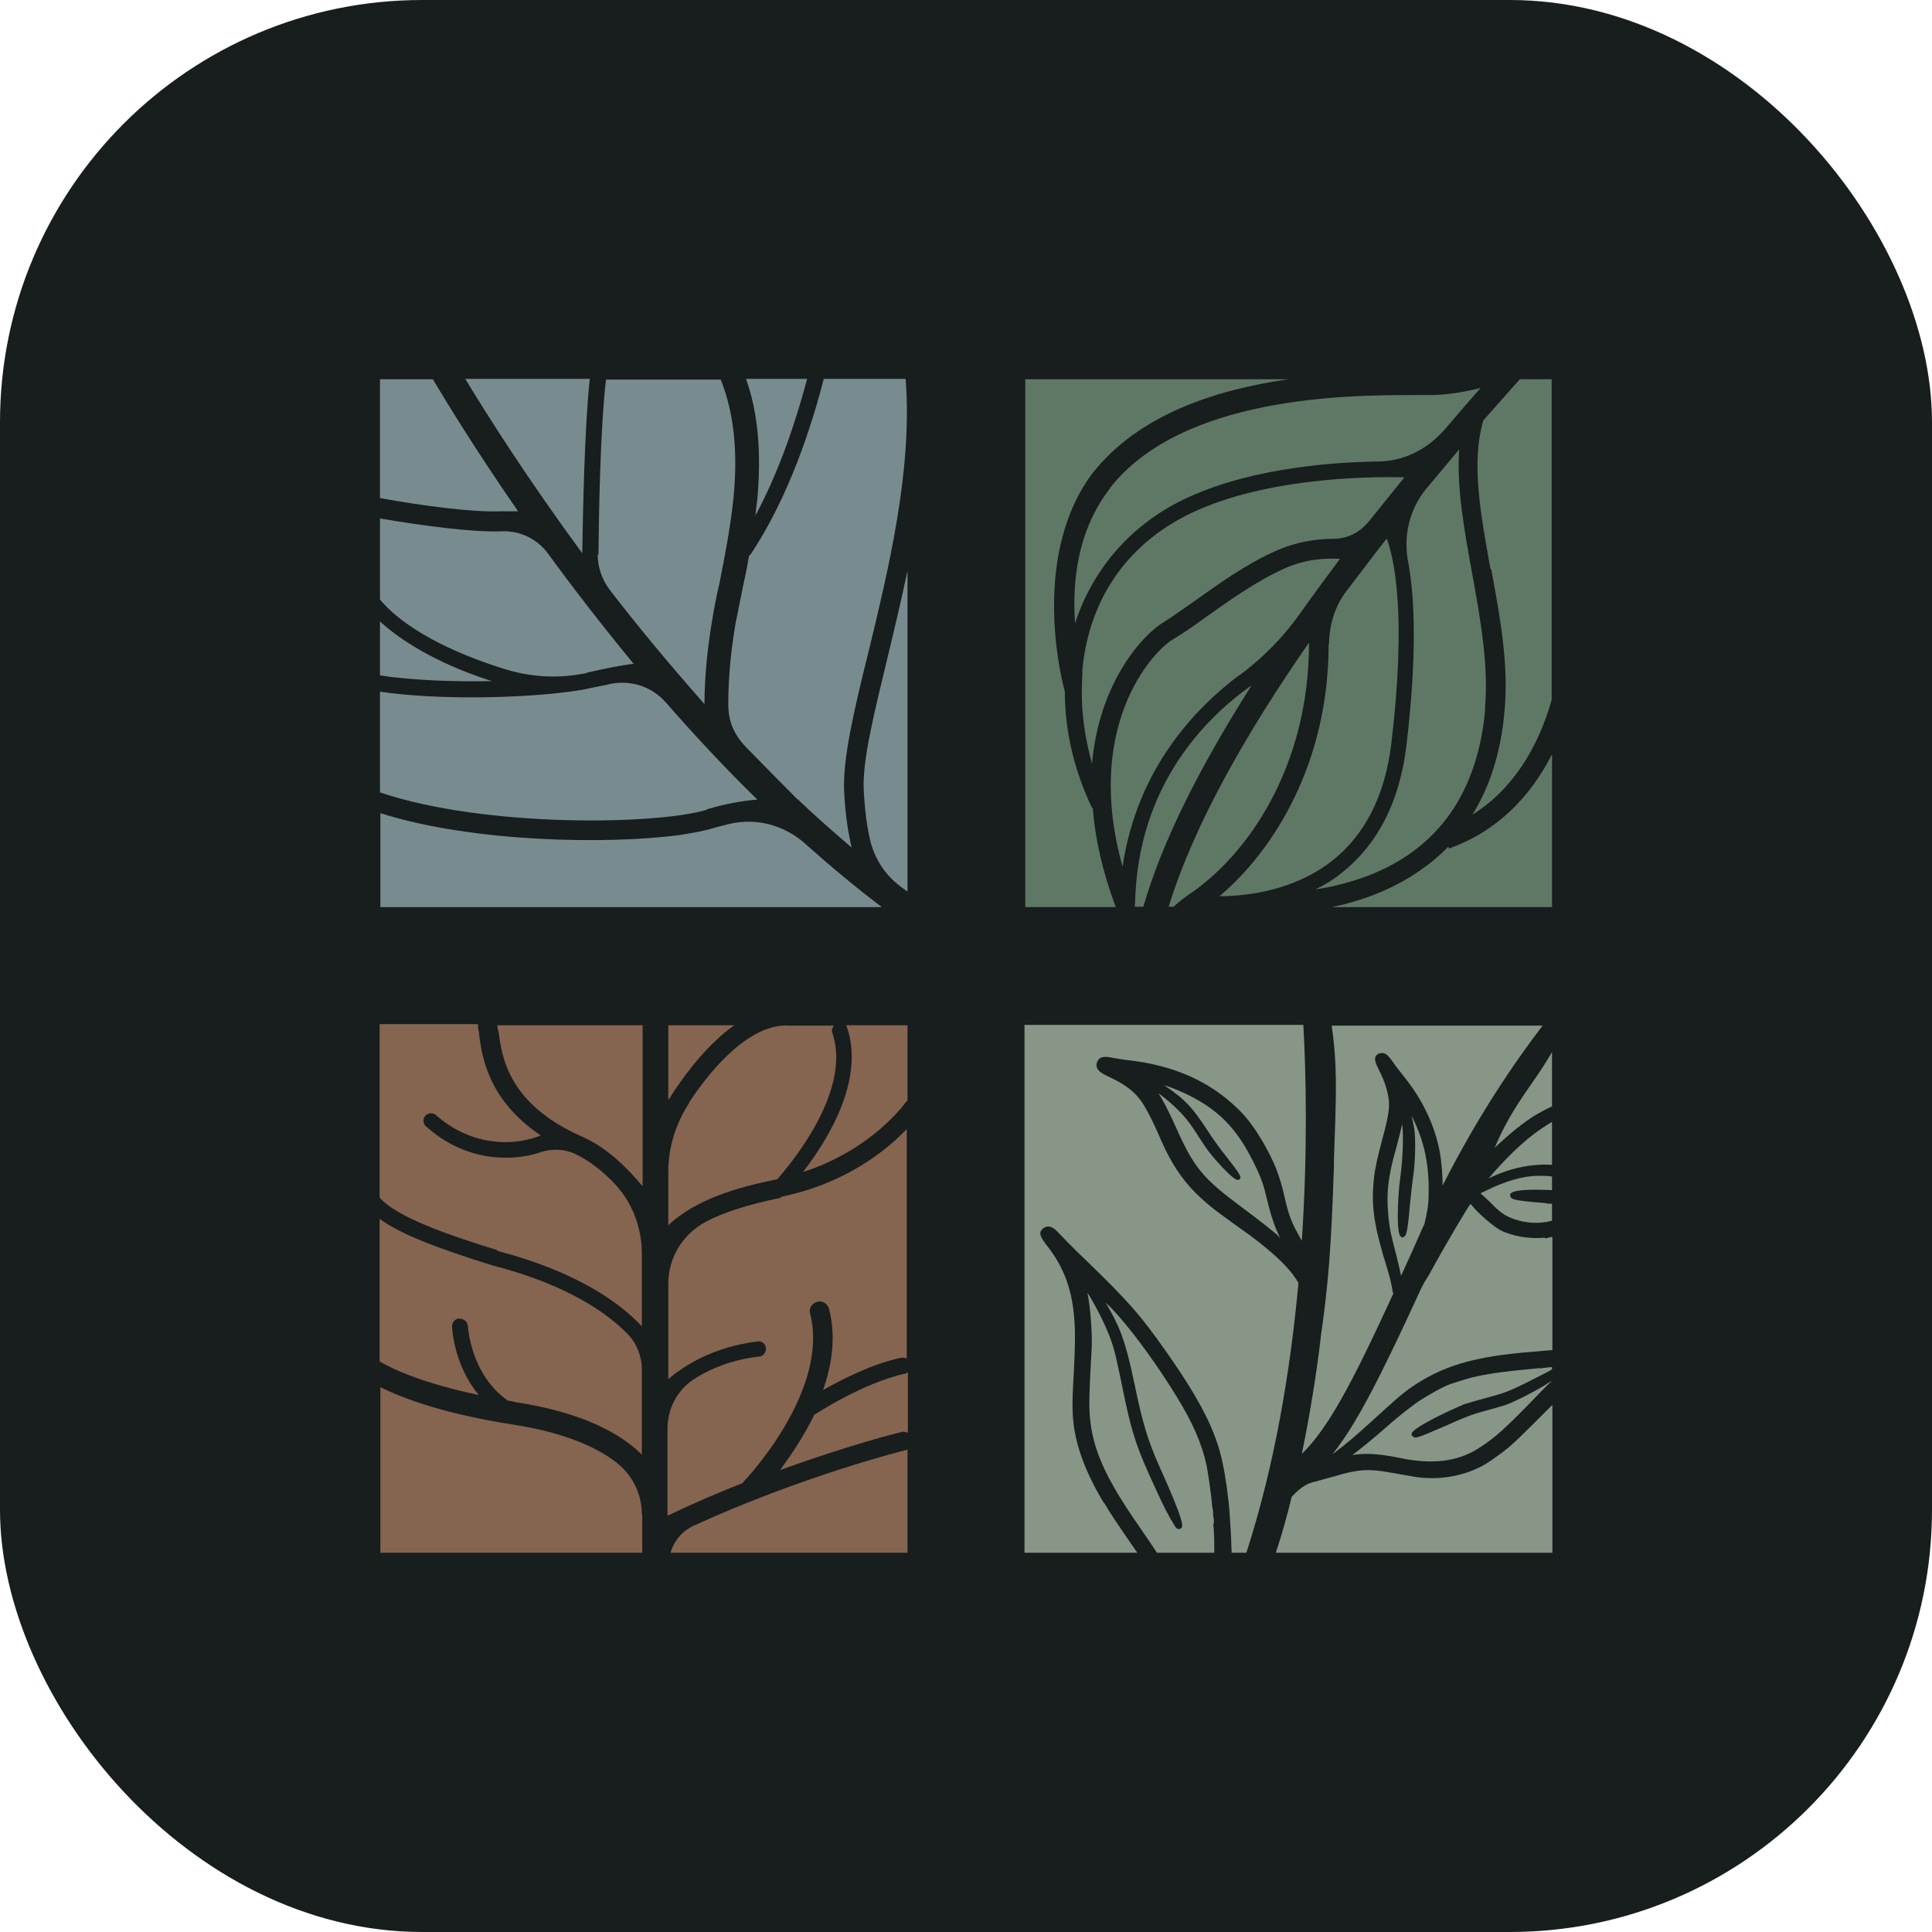 <svg xmlns="http://www.w3.org/2000/svg" xmlns:xlink="http://www.w3.org/1999/xlink" id="Layer_1" viewBox="0 0 512 512"><defs><style>      .st0 {        fill: #181d1d;      }      .st1 {        fill: #856450;      }      .st2 {        fill: #879687;      }      .st3 {        fill: #788c8f;      }      .st4 {        fill: #5f7866;      }    </style></defs><g id="Background"><rect class="st0" width="512" height="512" rx="111.9" ry="111.9"></rect></g><g id="Logo"><path class="st3" d="M158.4,146.9c0,3.4,1.1,6.6,3.1,9.3,7.6,9.9,16.1,20.1,25.2,30.4,0-5.1.4-12.5,2-22.1.5-3,1.1-6.3,1.9-9.6,1.4-7.1,3-15.2,3.8-23.1,1.2-12.6,0-22.7-3.4-31.2h-30.4c-1.5,12.6-1.9,35.2-2,46.5"></path><path class="st3" d="M240,100.4h-21.7c-3.2,12.5-9.2,31.2-19.3,46.4-.2.3-.4.4-.5.5-.5,3-1.1,5.9-1.7,8.6-.7,3.4-1.3,6.5-1.9,9.5-1.6,9.4-1.9,16.5-1.9,21.3s1.8,8.3,4.7,11.3c4,4.1,9.9,10.1,13.7,13.9h.3v.2c4.5,4.3,9.3,8.5,14,12.5-.9-3.8-1.7-8.6-2-14.9-.4-8.5,2.6-21.4,6.3-36.3,5.4-22.2,11.9-48.9,10-73"></path><path class="st3" d="M235.1,174.7c-3.5,14.5-6.6,27-6.2,34.7.3,5.6.9,10,1.7,13.2,1.1,4.9,4,9.3,8,12.3.6.4,1.2.9,1.9,1.4v-85.1c-1.7,8.1-3.6,16.1-5.4,23.5"></path><path class="st3" d="M132.9,140.8c-7.8.3-21-1.5-32.2-3.4v21.5c7.9,9.3,22.8,15.2,32.7,18.3,6.9,2.2,14.2,2.7,21.3,1.3.4,0,.8-.2,1.1-.3,4.9-1.1,8.9-1.9,12.1-2.3-8.3-10.1-15.9-19.9-22.6-29.1-2.8-3.9-7.4-6.2-12.3-6h0Z"></path><path class="st3" d="M200.1,136.8c6.7-12.4,11.1-26.2,13.8-36.4h-16.2c3.2,9,4.1,19.4,3,31.9-.2,1.5-.4,3-.5,4.5"></path><path class="st3" d="M132.7,135.5h4.6c-10.6-15.3-18.3-27.8-22.6-35h-14v31.5c11,2,24.4,3.8,32,3.5"></path><path class="st3" d="M156.3,100.4h-33c6.1,10.1,16.8,26.9,31,46.2.2-11.3.6-33.2,2-46.2"></path><path class="st3" d="M213.4,223.6c-5.5-4.9-12.8-6.9-19.9-5.3-1.5.4-3,.7-4.6,1.2-2.2.7-5.2,1.2-8.8,1.8-19,2.5-54.7,2-79.3-5.8v24.9h132.9c-7-5.3-13.7-10.9-20.2-16.7"></path><path class="st3" d="M187.3,214.5c5.2-1.6,9.7-2.3,13.4-2.6-8.6-8.4-16.7-17.1-24.3-25.8-3.6-4.1-9.1-5.9-14.4-4.9-1.7.4-3.4.7-5.3,1.1-1.6.4-3.5.7-5.8,1-12.5,1.7-34.6,2.3-50.2,0v26.7c27.9,9.4,73.4,8.6,86.6,4.6"></path><path class="st3" d="M130.4,180.5c-8.5-2.6-21.2-8-29.7-15.8v14.3c8.6,1.3,19.6,1.7,29.7,1.5"></path><path class="st2" d="M369.1,342.5c-.2-1.5-.6-3.5-1.5-6.4-3.4-10.9-4.3-16.4-3.5-23.7.3-2.8.9-5.5,2.3-10.8,1.3-4.6,1.8-7.5,1.7-9.5-.2-2.4-1-5.3-2.4-8-1.1-2.2-1.6-3.4-1.1-4.2.4-.7,1.1-.8,1.4-.8,1.2-.2,1.9.5,3.8,3.3l2.8,3.6c5.4,6.8,8.8,15.1,9.4,22.7.2,1.7.3,3.6.3,5.5,9.2-18.2,18.8-32.3,26.5-42.4h-55.9c1.1,7.2,1.3,14.3,1,23.4,0,2.3-.3,7.9-.4,12.8v1.2c-.7,21.3-1.5,31.4-3.5,45.2v.2c-1.2,10.1-2.9,20.4-5,30.7,6.9-6.8,12.9-17.8,24.3-42.6"></path><path class="st2" d="M411.3,293.1v-14.3c-1.5,2.6-3.2,5.2-5.5,8.5-4.8,6.8-7.4,11.4-9.7,16.9l.2-.2c3.9-3.7,7.9-6.9,10.8-8.6,1.2-.7,2.7-1.5,4.2-2.2"></path><path class="st2" d="M411.3,308.7v-11.4c-3.8,2.3-6.4,4.3-10.1,7.8-2,1.9-4.9,5-6.7,7.2,5.2-2.6,11.3-4,16.9-3.6"></path><path class="st2" d="M409.4,328c-4.1.4-8.7-.4-11.8-2-2-1.1-5.9-4.5-7.5-6.5-.2-.3-.4-.4-.4-.5-1.7,2.5-6.6,10.9-9.1,15.4l-1,1.8c-.5,1-1.2,2.2-1.8,3.1-.4.6-.8,1.4-1.2,2.2-10.8,23.5-17.1,35.9-23.5,43.9,3.5-2.6,6.1-4.8,10.8-9.1,5.4-4.9,7-6.4,9.6-8.3,8.5-6,17.1-8.6,33.1-9.8,1.8-.2,3.4-.3,4.8-.4v-30c-.6,0-1.3.3-1.9.4"></path><path class="st2" d="M387.5,372.3c1.2-.4,4.3-1.3,6.6-1.9,5.6-1.5,6.4-1.9,15.2-6.4.7-.4,1.4-.7,2-1.1v-.6c-.9,0-1.8.2-2.8.3h-.8c-7.8.7-12.4,1.3-16.1,2.1-2.5.5-3.4.9-7,2-1.9.6-6.5,3.2-9,4.9-2.6,1.9-5.1,3.8-8.9,7.2-3.1,2.7-5.8,4.9-8.3,6.8,1.2-.2,2.6-.3,3.9-.3,2.6,0,5.3.4,8.3,1,8.8,1.9,15.5,1.1,21.1-2.4,4.6-2.9,7.4-5.5,16-14.4,1.1-1.1,2.5-2.6,3.6-3.6-.5.3-1.1.6-1.6,1-3.4,2.1-8.8,4.8-10.9,5.5-.9.3-3.1.9-4.9,1.4-4.1,1.1-6,1.9-10.9,4.1-7.8,3.4-7.9,3.3-8.5,2.8l-.4-.3v-.5c.3-1.6,11-6.6,13.4-7.5"></path><path class="st2" d="M292.6,398.4c-3.9-6.4-6.4-12.4-7.5-17.6-1-4.7-1.1-8.1-.5-17.5.4-8.5.4-11.9-.2-16.6-.8-6.2-3-11.6-6.8-16.4-1.3-1.7-2-2.7-1.9-3.7.2-.7.7-1.1,1.1-1.3,1.8-1,3.4,1.1,4.1,1.8s3.5,3.7,6.4,6.4c12.1,11.7,15,15.1,22.1,25.2,8.6,12.3,12.9,20.6,14.6,29,.8,3.6,1.6,9.4,1.9,13.9s.4,6.4.5,9.9h3.9c7.6-23.5,11.7-48.5,13.8-71.5-1.5-2.6-3.4-4.7-6.5-7.5-3-2.6-4.4-3.8-10.5-8.1-5.9-4.2-7.5-5.6-10.2-8.2-3.7-3.7-6.6-8.1-9.1-13.8-2.3-5.4-4.4-9.4-5.6-10.9-1.9-2.6-4.7-4.5-8.9-6.4-.8-.4-3.3-1.5-2.6-3.5.6-1.8,2.3-1.7,4.5-1.2,1.2.2,3,.5,4.1.6,11.9,1.4,21.3,5.6,28.7,12.8,2.6,2.5,4.3,4.9,6.6,8.7,3.1,5.4,4.5,8.9,5.8,14.6,1.1,4.9,1.8,6.9,4.6,11.7,1.6-24.2,1.1-44.9.4-57.2h-73.9v139.9h29.9c-5.7-8.3-7.1-10.3-8.7-13.1"></path><path class="st2" d="M321.7,403.8c0-.6,0-1.4-.2-2.2,0-.7,0-1.4-.2-2-.2-2.6-1.1-9.2-1.6-11.5-1.2-5.5-3.7-11.2-7.7-17.7-5.1-8.3-10.5-15.8-15.6-21.7-.7-.8-1.9-2.1-3.4-3.5,1.7,2.8,3.3,6,4.1,8.2,1.2,3.3,2.1,6.4,3.6,13.6,2.1,10.1,3.5,14.8,6.5,21.5,7,15.5,6.3,16.1,5.8,16.5l-.3.2h-.4c-.4,0-.7-.4-.9-.7-1.8-2.9-3-5.2-5.3-10.3-4.7-10.1-6-14.1-7.9-22.9-2.3-11.3-2.8-13.4-3.7-15.9-1.1-3.4-4.1-9.4-6.3-12.8.8,4.3,1.3,10.9,1.1,14.8-.7,12.4-.8,15.8-.3,19.7,1,7.9,4.5,15.4,12.8,27.3,1.9,2.7,3.4,5,4.8,7.1h15.2c0-2.7,0-5.6-.3-7.7"></path><path class="st2" d="M398.4,384.7c-1.5,1.1-3.7,2.7-4.9,3.4-4.1,2.4-9.7,3.8-14.7,3.6-2.6,0-4.2-.4-10.6-1.5-5.3-1-8.6-.8-14.4,1-1.8.5-4.1,1.1-5.1,1.4-2.2.4-4.1,1.6-6.4,4.1-1.2,5-2.6,10-4.2,14.8h73.3v-39.2c-8.8,8.8-10.4,10.4-12.9,12.3"></path><path class="st2" d="M392.5,316.4c.6.5,1.6,1.4,2.3,2.1,2.8,2.9,4,3.7,6.5,4.6,3.3,1.1,6.6,1.3,10,.4v-4.5c-.6,0-1.2,0-2-.2-8-.6-8.6-1-8.9-1.5l-.2-.4v-.4c.6-1.4,6.6-1.3,11.1-1.1v-3.6c-1.2-.2-2.4-.2-3.6-.2-4.1,0-9,1.5-13.6,3.8l-1.7.8h0Z"></path><path class="st2" d="M328.8,312.2l-.3.3c-.5.4-1.1.5-4.7-3.3-2.6-2.8-3.9-4.4-6.1-7.9-1.1-1.8-2.6-3.9-3.2-4.6-1.8-2.3-4.7-4.9-7.5-7,1.2,1.9,2.6,4.5,4.8,9.4,4.6,10.3,7,13.2,17.1,20.7,3.7,2.7,9.3,7.1,9.9,7.8,0,0,.3.3.5.6-1.7-3.4-2.7-6.8-3.9-11.8-.7-3.3-2.4-7.1-4.8-11.4-4-7.1-8.8-11.6-16.7-15.3h0c-1.8-.8-3.6-1.6-5.4-2.1,1.4.9,2.7,1.9,4.1,3,3,2.6,4.2,4.1,8.6,10.8.9,1.3,2.4,3.4,3.4,4.6,4.1,5.2,4.1,5.6,4.1,6v.4h0v-.2Z"></path><path class="st2" d="M371.7,297.5c-.4,1.7-.9,3.7-1.6,6.4-2.3,7.9-2.8,12.6-2.1,19,.4,3.3.4,3.5,2.2,10.4.4,1.6.8,3.4,1.1,4.8,1.8-3.9,3.7-8.1,5.7-12.7.2-.4.4-.8.5-1.1.6-2.5,1.1-4.9,1.1-7.4.2-8.2-1.1-14.3-4.3-20.8l-.2-.3c.3,1.2.5,2.5.7,3.4.4,2.8.3,9-.4,13.3-.3,2.2-.6,5.5-.8,7.2-.6,7.5-1.1,7.9-1.5,8l-.4.3-.5-.3c-1.3-1-.6-11.2-.4-13.3,1-7.2,1.2-12.6.8-16.7"></path><path class="st1" d="M121.9,349.5c1.1,0,2,.8,2.1,1.9,0,.2.7,12.9,10.6,19.8.7,0,1.4.3,2.1.4,18.2,2.8,28.1,8.6,33.4,13.9v-22.6c0-3.4-1.3-6.8-3.7-9.3-5.4-5.6-16-13.1-35.7-18.2-15.5-4.8-24.8-8.5-30.1-12.4v37.8c4.1,2.4,12.1,5.9,26.3,8.9-6.6-7.9-7.1-17.6-7.1-18.2,0-1.1.8-2,1.9-2.1"></path><path class="st1" d="M207,317.4c-8.6,1.8-15.1,3.8-20,6.4-6.1,3.3-9.9,9.5-9.9,16.4v25.3c4.4-3.8,12.2-8.6,23.7-10,1.1-.2,2.1.7,2.2,1.8,0,1.1-.7,2.1-1.8,2.2-7.1.8-12.6,3.1-16.7,5.6-4.7,2.8-7.6,7.9-7.6,13.4v23.2c6.8-3.3,13.6-6.2,20-8.7,0-.2.2-.4.4-.6.3-.3,22.6-23.8,17.4-44.3-.4-1.3.4-2.7,1.9-3.1,1.3-.4,2.7.4,3.1,1.9,1.9,7.2.8,14.7-1.6,21.5,4.9-2.8,13.1-7,20.8-8.6.5,0,1.1,0,1.4.3v-60.9c-5.1,5.4-16.1,14.5-33.5,18"></path><path class="st1" d="M177.2,291.4c.3-.4.6-.9.9-1.4,4.2-6.5,10-13.7,16.5-18.3h-17.5v19.7h0Z"></path><path class="st1" d="M215.8,374.9h0c-2.8,5.8-6.3,10.9-9.1,14.7,18.4-6.7,32-10.1,32.3-10.1.5-.2,1.1,0,1.6.2v-16c-.2,0-.4.2-.6.3-11.3,2.4-24.1,10.9-24.2,10.9"></path><path class="st1" d="M182.7,292.2c-3.6,5.5-5.6,11.8-5.6,18.4v14.1c7.4-6.9,18.1-10,28.9-12.2h0c4.1-4.7,19.7-23.6,14.6-38.7-.3-.7,0-1.5.4-2h-10.9c-.3,0-.4,0-.7,0-10.3-.8-20.6,10.9-26.8,20.4"></path><path class="st1" d="M170.1,401.3c0-5.4-2.5-10.4-6.7-13.7-4.9-3.8-13.3-7.9-27.6-10.1-17.9-2.8-28.8-6.8-35-9.9v43.9h69.4v-10.1h0Z"></path><path class="st1" d="M131.8,271.8c0,.5.2,1.2.4,2.1.8,6.1,2.5,18.7,22,27.3,6.7,2.9,12.3,8.6,16.1,13.2v-42.7h-38.4"></path><path class="st1" d="M240.1,384.3c-.3,0-27.3,6.8-56,19.9-3.2,1.4-5.5,4.1-6.4,7.3h62.8v-27.4c-.2,0-.3.2-.4.2"></path><path class="st1" d="M224.5,272.4c4.7,14-5.3,29.9-11.7,38.2,18.3-5.9,27-18.2,27.1-18.3.2-.3.4-.4.6-.6v-20h-16.4c.2.2.4.4.4.7"></path><path class="st1" d="M131.8,331.5c21.4,5.6,32.6,13.9,38.3,20v-19.2c0-7.1-2.6-13.9-7.6-19-2.9-3-6.5-5.9-10.5-7.7h0c-2.7-1.1-5.7-1.2-8.6-.3-2.6.9-5.7,1.5-9.4,1.5-6.4,0-14.1-2-21.1-8.3-.8-.7-.9-2-.2-2.8.7-.8,2-.9,2.8-.2,7.5,6.6,15.4,7.5,20.6,7.1,3.1-.3,5.6-1,7.2-1.7-14-9.4-15.6-21.1-16.3-26.6,0-.7-.2-1.3-.3-1.8v-1.1h-26.1v46c3.8,4.2,13.2,8.4,31.2,13.9"></path><path class="st4" d="M352.1,170.7c0,31.3-14.3,54.4-28.9,66.8,7.3,0,19.6-1.5,29.6-9.2,8.8-6.8,14.2-17.3,15.9-31.1,4.1-34.2.8-49.1-1.2-54.5-3.6,4.6-7.1,9.3-10.8,14.1-3,4-4.4,8.8-4.5,13.9"></path><path class="st4" d="M294.1,129.5c-7.1,9.2-10.2,21.2-9.2,35.7,4.5-13.9,14.1-25.2,27.1-32,17-8.8,39.5-10.7,53.1-10.9,6.8,0,13.1-3.2,17.6-8.3,3.4-4,6.6-7.7,9.7-11.2-3.5.9-7.7,1.7-12.4,1.9h-5.9c-16.7,0-60.9.2-80,24.7"></path><path class="st4" d="M289.4,202.4c1.9-22,13.9-34.5,18.8-37.4,2.3-1.4,5-3.4,8.2-5.6,6.2-4.4,13.9-10,21.7-13.4,5.6-2.5,10.9-3.2,15.1-3.2s7.4-1.9,9.8-4.9c3.1-3.9,6.2-7.7,9.2-11.4-10.9-.3-38.8.3-58.2,10.3-17.5,9.1-25.8,24.6-27.2,41.2.3,1.3-1.4,10,2.6,24.4"></path><path class="st4" d="M395.2,150.9c2.3,12.4,4.7,25.3,3.5,37.7-1,11.3-4.1,20.2-8.5,27.3,10.6-6.6,17.4-17.7,21-30.4v-85h-8.4c-3.1,3.4-6.3,7.1-9.7,10.9-3.3,11.2-.7,25,1.9,39.4"></path><path class="st4" d="M300.7,239.6c0,.2,0,.4.2.5h-.2v.2h2.3c4.9-17,14.6-36.5,28.7-58.7-12,8.5-30.3,26.4-30.9,58"></path><path class="st4" d="M328.3,179.1c6.3-4.7,11.7-10.1,16.2-16.5,3.4-4.8,6.9-9.5,10.6-14.5-3.7-.2-9.1,0-14.8,2.6-7.3,3.3-14.5,8.4-20.8,12.9-3.3,2.4-6.1,4.3-8.6,5.8-5.9,3.5-23.7,23.6-13.4,60.3,3.8-26.1,19.5-42.2,30.8-50.7"></path><path class="st4" d="M384,224.8l-.2-.4c-9.3,9.5-21.1,14-30.9,16h58.4v-40.5c-5.8,11.4-14.7,20.5-27.4,25"></path><path class="st4" d="M346.9,170.3c-16.2,23.3-30.4,47.9-37.2,70h1.3c1.2-1.1,2.6-2.2,4-3.2,15.3-10.2,31.9-33.5,31.9-66.7"></path><path class="st4" d="M289.4,214.1c-4.9-10.3-7.2-20.7-7.2-30.8,0,0-9.9-34.4,7.1-57.6,12.4-16,33.3-22.5,52.2-25.2h-69.8v139.9h24c-3.6-9.6-5.5-18.4-6.1-26.2"></path><path class="st4" d="M393.5,188.1c1.1-11.6-1.2-24.2-3.4-36.3-2.1-11.6-4.1-22.7-3.4-32.7-2.8,3.4-5.8,6.9-8.8,10.5-4.3,5.3-6,12.2-4.8,18.9,1.7,8.8,2.6,24-.4,49.2-1.8,14.9-7.7,26.3-17.5,33.9-2.1,1.7-4.4,3-6.6,4.1,4.2-.6,9-1.8,13.9-3.6,18.7-7.2,29.1-22.1,31.1-44.1"></path></g></svg>
